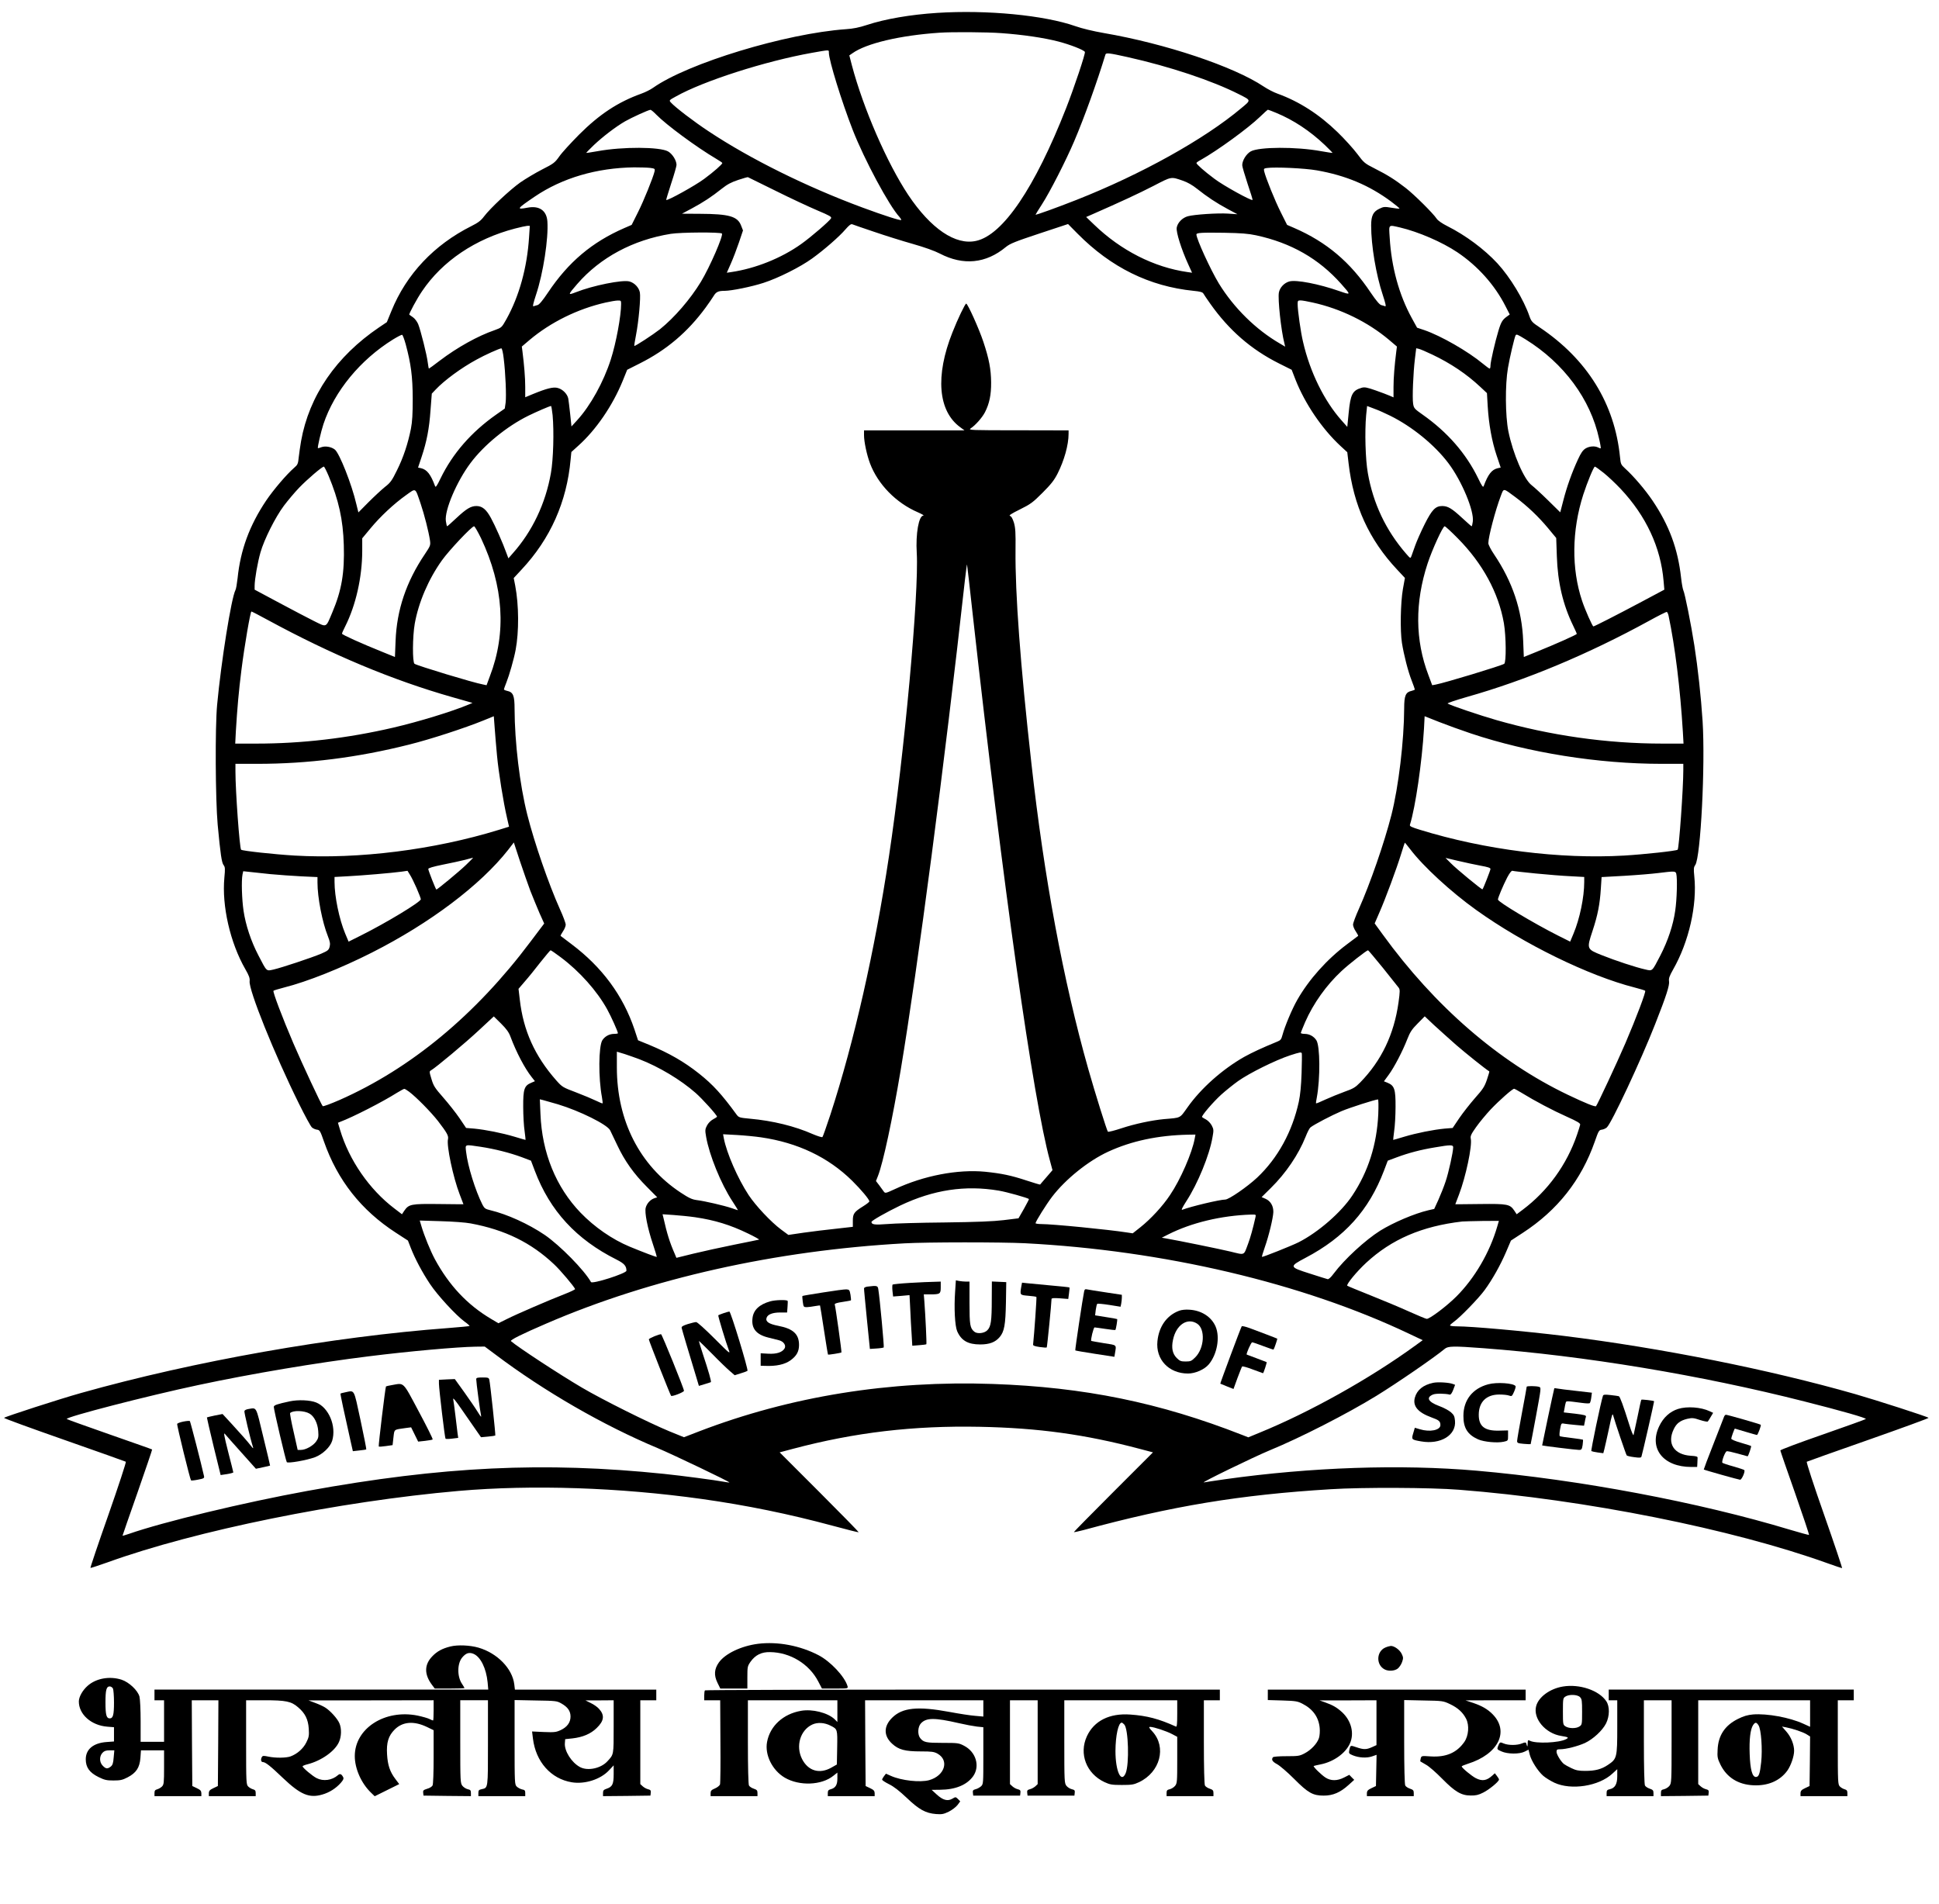 <?xml version="1.0" standalone="no"?>
<!DOCTYPE svg PUBLIC "-//W3C//DTD SVG 20010904//EN"
 "http://www.w3.org/TR/2001/REC-SVG-20010904/DTD/svg10.dtd">
<svg version="1.0" xmlns="http://www.w3.org/2000/svg"
 width="1820pt" height="1787pt" viewBox="0 0 1820 1787"
 preserveAspectRatio="xMidYMid meet">
<g transform="translate(0,1787) scale(0.1,-0.1)"
fill="#000000" stroke="none">
<path d="M8796 17749 c-249 -16 -489 -57 -661 -114 -70 -23 -129 -35 -195 -39
-564 -40 -1483 -319 -1810 -550 -25 -18 -74 -42 -110 -55 -220 -79 -394 -194
-585 -385 -77 -78 -161 -169 -185 -204 -42 -59 -53 -68 -162 -123 -64 -33
-156 -88 -205 -122 -97 -69 -282 -242 -340 -319 -29 -39 -56 -59 -118 -90
-351 -176 -611 -452 -751 -797 l-43 -105 -73 -49 c-403 -273 -656 -642 -732
-1067 -8 -47 -18 -115 -22 -152 -6 -62 -10 -71 -43 -99 -72 -63 -194 -206
-263 -308 -156 -233 -241 -463 -268 -729 -6 -51 -14 -101 -20 -111 -39 -74
-134 -670 -172 -1076 -20 -211 -16 -890 5 -1125 26 -279 38 -359 56 -381 14
-18 15 -33 7 -117 -25 -264 54 -611 197 -860 35 -61 43 -84 40 -112 -10 -81
232 -684 463 -1150 56 -113 110 -213 122 -223 11 -10 32 -19 47 -21 26 -3 31
-11 66 -112 127 -363 350 -645 674 -855 l114 -74 26 -67 c40 -103 109 -233
182 -342 70 -105 242 -292 325 -353 27 -19 47 -37 45 -40 -3 -2 -92 -11 -198
-19 -1089 -81 -2388 -311 -3449 -610 -197 -55 -709 -221 -722 -233 -4 -4 249
-96 563 -206 314 -110 575 -203 580 -206 5 -3 -69 -228 -164 -500 -96 -272
-171 -495 -168 -497 4 -1 77 23 162 53 824 298 2175 572 3294 670 692 60 1505
33 2285 -76 418 -59 815 -140 1230 -252 129 -35 237 -62 240 -60 2 2 -164 172
-369 377 l-373 373 124 33 c584 155 1131 219 1753 207 553 -11 989 -71 1506
-208 l121 -32 -371 -371 c-204 -204 -371 -374 -371 -377 0 -3 39 5 88 18 835
227 1471 332 2322 384 299 19 941 16 1205 -5 1183 -92 2564 -368 3459 -690 70
-25 132 -46 136 -46 4 0 -71 223 -167 497 -99 281 -170 499 -164 502 5 3 266
96 580 206 313 110 567 203 563 206 -12 12 -491 166 -689 223 -809 231 -1820
433 -2733 546 -379 46 -867 90 -1007 90 -35 0 -63 4 -63 9 0 4 17 20 38 35 55
38 231 219 287 296 73 100 148 234 200 355 l47 110 112 73 c325 212 548 494
675 856 35 101 40 109 66 112 15 2 36 11 47 21 44 39 321 631 453 968 105 266
137 366 131 404 -4 27 3 48 38 110 149 261 227 606 199 876 -7 69 -6 84 9 105
51 74 95 938 69 1350 -15 232 -44 496 -77 709 -31 200 -90 494 -104 520 -5 11
-15 63 -21 118 -30 271 -111 491 -268 724 -68 101 -178 230 -259 303 -37 34
-40 41 -46 104 -50 503 -308 920 -756 1220 -68 45 -77 55 -94 103 -54 157
-180 365 -300 496 -124 134 -299 264 -472 351 -48 24 -88 52 -99 69 -33 50
-208 224 -290 288 -102 79 -172 123 -293 184 -93 47 -100 53 -162 136 -36 48
-119 140 -185 204 -173 168 -360 288 -564 362 -35 12 -94 43 -130 67 -279 187
-919 402 -1501 502 -98 17 -206 43 -265 64 -293 103 -830 155 -1299 125z m602
-190 c198 -14 399 -43 537 -79 111 -29 236 -78 248 -97 8 -12 -102 -339 -176
-528 -294 -749 -593 -1190 -844 -1246 -194 -44 -426 114 -638 431 -199 300
-421 810 -529 1217 l-24 93 29 20 c130 93 447 168 819 193 114 8 445 6 578 -4z
m-1618 -183 c0 -72 120 -459 224 -726 110 -281 342 -713 439 -817 11 -13 18
-25 16 -28 -8 -7 -156 40 -364 117 -524 194 -1055 457 -1443 715 -137 90 -316
227 -355 271 -18 20 -18 21 48 57 258 145 838 331 1275 409 170 30 160 30 160
2z m2800 -41 c399 -89 798 -222 1050 -350 116 -59 115 -52 19 -132 -345 -290
-936 -619 -1544 -859 -185 -73 -385 -145 -385 -139 0 2 27 46 60 97 73 112
227 414 303 593 96 225 216 560 293 813 5 18 33 15 204 -23z m-4420 -541 c95
-97 377 -305 563 -415 31 -18 57 -36 57 -39 0 -12 -78 -81 -170 -149 -81 -61
-346 -208 -357 -198 -1 2 20 72 47 155 28 84 50 162 50 174 0 42 -39 104 -80
127 -78 43 -426 45 -660 2 -58 -10 -106 -18 -108 -16 -1 1 32 34 73 74 86 81
207 173 292 222 61 35 221 108 238 108 6 1 31 -20 55 -45z m5820 16 c160 -66
316 -169 455 -301 41 -40 74 -73 73 -74 -2 -2 -50 6 -108 16 -234 43 -582 41
-660 -2 -42 -24 -80 -85 -80 -130 0 -13 23 -91 50 -173 28 -82 49 -151 47
-153 -11 -10 -276 136 -357 198 -93 69 -170 137 -170 149 0 4 18 17 41 29 157
88 444 297 554 403 38 37 73 68 76 68 3 0 39 -13 79 -30z m-5877 -516 c44 -6
46 -8 41 -33 -15 -61 -101 -275 -156 -384 l-59 -118 -67 -29 c-306 -133 -527
-320 -719 -607 -50 -75 -82 -113 -98 -117 -13 -3 -29 -8 -37 -11 -10 -4 -3 28
23 107 68 202 118 530 107 689 -7 102 -75 150 -184 130 -111 -21 -106 -13 66
104 259 175 581 269 931 274 58 0 127 -2 152 -5z m6257 -23 c273 -48 493 -141
699 -294 44 -33 79 -62 77 -65 -3 -2 -36 1 -75 8 -66 11 -74 10 -115 -10 -57
-27 -76 -66 -76 -157 0 -188 46 -462 109 -651 26 -79 33 -111 23 -107 -8 3
-24 8 -37 11 -16 4 -48 42 -99 117 -191 286 -414 475 -718 607 l-67 29 -59
118 c-55 109 -141 322 -156 385 -5 24 -3 27 26 31 75 11 356 -2 468 -22z
m-5080 -192 c140 -70 317 -152 392 -184 118 -50 136 -60 128 -75 -14 -25 -186
-174 -279 -240 -186 -133 -431 -231 -658 -264 l-41 -6 38 86 c21 47 55 136 76
198 l38 113 -18 46 c-33 86 -112 109 -388 110 l-167 1 92 49 c108 58 187 110
281 185 53 42 89 61 155 83 47 16 88 27 91 26 3 -2 120 -59 260 -128z m3822
95 c44 -15 90 -41 135 -77 93 -74 180 -132 288 -190 l90 -48 -90 6 c-96 6
-313 -8 -376 -25 -51 -14 -96 -60 -104 -107 -7 -42 44 -204 109 -346 l35 -77
-42 6 c-316 45 -626 203 -877 445 l-75 72 55 24 c271 119 439 197 575 267 174
90 164 89 277 50z m-2897 -480 c105 -36 268 -87 364 -114 109 -31 204 -65 252
-90 221 -115 433 -94 620 61 39 32 86 51 315 127 l269 89 90 -91 c313 -316
673 -494 1088 -536 61 -6 84 -12 92 -25 5 -10 35 -53 65 -96 176 -249 383
-429 644 -560 l120 -60 36 -93 c89 -226 249 -461 421 -621 l65 -60 12 -102
c46 -398 192 -719 457 -1001 l72 -77 -19 -105 c-22 -127 -27 -388 -9 -505 18
-112 57 -267 92 -355 16 -41 29 -78 29 -82 0 -3 -13 -9 -30 -13 -56 -12 -70
-44 -70 -164 -1 -303 -53 -739 -120 -1002 -67 -262 -200 -645 -304 -878 -31
-69 -56 -136 -56 -150 0 -15 12 -44 26 -64 14 -21 24 -40 22 -42 -1 -1 -49
-37 -105 -79 -188 -141 -357 -330 -466 -521 -49 -85 -117 -248 -139 -329 -11
-42 -18 -51 -48 -63 -146 -60 -234 -101 -312 -144 -204 -116 -406 -295 -532
-474 -75 -105 -58 -96 -221 -110 -115 -11 -272 -44 -399 -86 -66 -22 -123 -36
-127 -32 -10 11 -120 363 -184 588 -235 830 -415 1799 -534 2870 -104 926
-153 1597 -149 2000 2 167 -1 210 -15 259 -13 40 -24 60 -37 63 -14 4 14 22
93 61 101 50 122 66 212 156 80 80 110 118 142 181 62 123 103 268 103 373 l0
32 -472 1 c-443 0 -471 1 -448 17 46 30 109 102 135 152 42 82 59 164 58 280
-1 123 -19 220 -73 382 -40 121 -147 358 -161 358 -10 0 -80 -145 -129 -270
-163 -409 -135 -740 74 -891 l39 -29 -471 0 -472 0 0 -45 c0 -62 26 -184 56
-264 74 -197 245 -372 450 -460 38 -17 61 -30 51 -31 -43 0 -73 -170 -62 -350
22 -377 -117 -1896 -261 -2849 -134 -890 -326 -1736 -549 -2422 -37 -112 -71
-208 -75 -212 -4 -5 -45 8 -90 27 -169 75 -378 126 -590 145 -98 9 -106 12
-125 37 -139 191 -223 283 -354 387 -140 111 -281 192 -469 270 l-103 42 -34
103 c-107 317 -303 583 -590 799 -55 42 -102 77 -103 78 -2 2 8 21 22 42 14
20 26 49 26 63 0 14 -24 80 -54 145 -106 236 -240 624 -306 885 -72 285 -119
683 -120 996 0 125 -13 157 -70 169 -17 4 -30 10 -30 14 0 4 11 34 24 67 26
65 70 218 86 304 32 170 31 419 -4 603 l-14 71 75 81 c269 288 423 633 459
1031 l7 71 64 58 c167 149 323 377 418 610 l42 104 119 60 c251 126 449 294
619 526 28 39 61 86 73 106 23 39 44 49 103 49 65 0 256 39 366 75 139 45 344
148 455 228 114 82 256 206 314 274 33 38 51 52 63 48 9 -4 102 -36 206 -71z
m-3239 -50 c-18 -286 -93 -555 -212 -769 -45 -80 -45 -80 -111 -104 -159 -55
-350 -161 -516 -287 -53 -41 -99 -74 -101 -74 -2 0 -7 26 -11 58 -8 69 -66
300 -90 360 -10 23 -31 52 -49 64 -17 12 -32 23 -34 24 -7 4 73 153 120 221
190 282 500 491 873 588 50 13 101 24 114 25 l24 0 -7 -106z m8174 91 c174
-41 396 -137 539 -233 192 -129 351 -307 452 -506 l40 -78 -22 -16 c-46 -32
-59 -53 -84 -136 -32 -106 -75 -292 -75 -328 0 -16 -3 -28 -8 -28 -4 0 -32 20
-62 45 -142 118 -396 263 -550 316 l-69 23 -50 91 c-119 217 -191 479 -207
756 -8 126 -15 119 96 94z m-6364 -57 c16 -17 -113 -314 -197 -453 -99 -163
-249 -337 -385 -446 -64 -50 -235 -162 -240 -156 -2 2 5 48 16 103 25 129 45
351 36 399 -9 46 -50 90 -98 103 -65 18 -344 -38 -505 -102 -75 -29 -74 -25
15 78 216 249 524 414 878 471 93 15 465 17 480 3z m5015 -17 c328 -71 587
-219 797 -455 95 -107 95 -107 -15 -69 -194 68 -407 109 -471 91 -48 -13 -89
-57 -98 -104 -11 -61 20 -354 52 -478 l7 -30 -49 29 c-225 130 -433 335 -574
565 -77 127 -210 417 -210 459 0 16 47 19 260 16 161 -3 226 -8 301 -24z
m-5961 -644 c0 -112 -47 -367 -97 -522 -68 -211 -190 -432 -315 -569 l-54 -59
-12 115 c-7 64 -15 130 -18 147 -9 43 -52 87 -98 99 -42 12 -102 -3 -234 -57
l-72 -30 0 97 c0 88 -10 206 -26 333 l-6 46 73 62 c197 166 452 292 713 351
45 10 96 19 114 19 30 1 32 -1 32 -32z m6492 13 c263 -58 518 -183 717 -351
l73 -62 -6 -46 c-16 -127 -26 -246 -26 -334 l0 -97 -37 16 c-21 9 -81 32 -133
50 -80 28 -102 32 -129 24 -86 -25 -105 -60 -122 -236 l-13 -131 -54 61 c-162
182 -296 453 -361 736 -22 90 -51 298 -51 356 0 31 3 34 28 34 15 0 66 -9 114
-20z m-8514 -391 c50 -186 65 -303 66 -509 0 -147 -4 -217 -17 -285 -28 -140
-71 -270 -131 -390 -47 -96 -61 -116 -113 -156 -32 -26 -101 -90 -154 -143
l-95 -96 -19 77 c-43 187 -159 479 -202 513 -33 26 -90 36 -127 22 -16 -7 -31
-10 -32 -9 -6 6 29 156 52 226 103 309 346 604 654 795 41 25 79 45 85 43 5
-2 20 -41 33 -88z m10512 45 c359 -223 609 -561 690 -934 11 -46 17 -86 15
-88 -2 -2 -12 1 -23 7 -32 17 -84 13 -120 -9 -25 -16 -43 -42 -71 -103 -57
-123 -105 -259 -137 -384 l-29 -112 -115 113 c-63 62 -132 125 -153 141 -72
54 -176 295 -219 507 -29 146 -31 436 -4 593 16 96 62 291 72 307 8 13 16 10
94 -38z m-9592 -179 c17 -136 26 -351 18 -415 l-8 -55 -81 -57 c-232 -163
-408 -364 -522 -599 -34 -71 -46 -87 -51 -73 -41 111 -76 156 -132 169 l-28 6
33 99 c48 144 72 265 84 440 l12 155 36 38 c81 86 239 203 385 282 75 42 215
105 232 105 6 0 16 -40 22 -95z m8717 36 c172 -82 321 -182 450 -303 l62 -58
7 -122 c10 -169 39 -330 84 -464 l38 -113 -28 -6 c-56 -13 -91 -58 -132 -169
-5 -14 -17 2 -51 73 -114 235 -290 436 -522 599 -77 54 -82 60 -89 102 -9 55
1 292 17 423 l12 98 26 -6 c14 -3 71 -28 126 -54z m-8258 -568 c14 -154 7
-415 -16 -544 -50 -285 -175 -548 -358 -753 l-41 -47 -18 48 c-34 96 -107 260
-146 331 -44 81 -82 112 -136 112 -52 0 -94 -25 -186 -111 -46 -43 -86 -79
-89 -79 -3 0 -8 22 -12 49 -14 100 102 372 231 544 127 170 341 345 544 445
78 38 195 89 212 91 3 1 10 -38 15 -86z m7861 -5 c205 -101 418 -274 548 -447
125 -166 243 -449 228 -548 -3 -24 -8 -43 -11 -43 -3 0 -43 36 -91 80 -94 87
-132 110 -185 110 -63 0 -96 -34 -164 -169 -34 -68 -74 -158 -89 -200 -15 -42
-31 -87 -36 -101 -9 -24 -9 -24 -51 24 -189 218 -308 470 -358 755 -23 128
-30 389 -16 543 l9 87 66 -25 c37 -13 104 -43 150 -66z m-9964 -564 c95 -228
136 -411 143 -650 8 -260 -20 -425 -108 -633 -62 -147 -49 -141 -171 -81 -56
28 -205 106 -330 173 l-228 122 0 35 c0 61 28 221 55 315 34 120 139 330 220
438 36 48 100 124 142 168 76 79 216 199 233 199 4 0 24 -39 44 -86z m11970
26 c41 -33 112 -100 158 -149 239 -254 377 -551 403 -866 l7 -80 -229 -122
c-218 -116 -428 -223 -437 -223 -9 0 -79 158 -106 240 -101 302 -97 660 11
997 38 117 98 263 109 263 5 0 43 -27 84 -60z m-11107 -284 c36 -106 77 -268
89 -349 6 -45 4 -51 -49 -130 -174 -258 -263 -523 -274 -813 l-6 -151 -116 47
c-201 81 -381 162 -381 172 0 5 13 35 30 68 100 199 159 460 160 706 l0 121
78 94 c92 111 218 229 333 311 96 68 84 75 136 -76z m10279 56 c111 -83 215
-182 304 -289 l77 -93 6 -172 c8 -246 58 -456 153 -651 19 -39 34 -73 34 -77
0 -8 -196 -95 -381 -170 l-116 -47 -6 151 c-11 290 -100 555 -273 812 -30 44
-54 91 -54 105 0 60 66 309 116 441 30 79 20 79 140 -10z m-9711 -384 c212
-450 241 -885 83 -1296 l-31 -84 -33 7 c-90 16 -613 175 -643 194 -21 13 -19
257 2 377 36 200 128 416 255 594 67 94 280 320 302 320 6 0 35 -51 65 -112z
m9168 -1 c233 -235 383 -511 433 -797 21 -123 23 -368 3 -381 -30 -19 -554
-178 -643 -195 l-33 -6 -35 94 c-126 330 -128 683 -8 1049 44 133 143 349 160
349 7 0 62 -51 123 -113z m-4553 -712 c287 -2575 568 -4559 725 -5130 l24 -89
-56 -65 c-32 -36 -58 -68 -60 -70 -1 -2 -58 15 -125 37 -148 49 -236 67 -390
83 -258 25 -577 -36 -849 -163 -87 -40 -90 -41 -104 -22 -7 10 -27 37 -43 59
l-30 39 19 48 c48 122 136 532 213 993 160 957 412 2873 603 4600 10 87 19
153 20 145 2 -8 26 -217 53 -465z m-6614 -56 c601 -326 1165 -562 1729 -723
l190 -54 -35 -15 c-157 -66 -468 -161 -708 -217 -431 -100 -857 -150 -1286
-150 l-198 0 6 118 c13 214 27 375 52 572 28 224 84 550 94 550 4 0 74 -36
156 -81z m13146 40 c60 -285 109 -678 134 -1091 l6 -108 -198 0 c-522 0 -1054
76 -1559 221 -151 43 -428 137 -457 155 -6 4 74 31 178 61 556 157 1141 402
1714 716 85 47 159 84 165 83 5 -1 13 -18 17 -37z m-10997 -1310 c15 -161 60
-440 94 -586 l19 -83 -97 -30 c-608 -187 -1314 -276 -1916 -241 -187 11 -491
44 -502 55 -14 14 -53 551 -53 734 l0 72 204 0 c474 0 943 59 1423 180 202 50
526 156 703 228 l95 39 8 -106 c4 -58 14 -176 22 -262z m9142 206 c542 -181
1195 -285 1789 -285 l204 0 0 -59 c0 -174 -40 -734 -53 -747 -11 -11 -315 -44
-502 -55 -603 -35 -1308 54 -1917 242 -81 25 -98 33 -94 47 52 165 113 588
132 903 l6 116 136 -54 c74 -29 209 -78 299 -108z m-8829 -1477 c23 -58 61
-151 85 -207 l45 -100 -129 -171 c-514 -686 -1123 -1190 -1791 -1485 -83 -36
-154 -63 -159 -58 -13 13 -190 391 -275 589 -103 240 -196 486 -187 494 4 4
49 17 98 30 219 55 537 182 827 329 545 276 1018 633 1278 964 l53 69 57 -174
c32 -95 76 -221 98 -280z m8259 390 c123 -162 382 -400 618 -569 446 -320
1057 -619 1490 -729 50 -13 93 -26 97 -30 10 -7 -84 -255 -185 -491 -76 -177
-263 -578 -276 -592 -9 -9 -96 26 -266 107 -646 309 -1247 829 -1737 1505
l-75 103 42 97 c57 128 165 420 206 554 18 59 34 107 35 107 2 0 24 -28 51
-62z m-8864 -148 c-61 -59 -268 -230 -277 -230 -6 0 -76 179 -76 193 0 9 45
22 138 41 75 15 169 35 207 45 39 11 72 19 75 20 3 0 -27 -31 -67 -69z m9524
-6 c67 -12 93 -20 93 -31 0 -12 -67 -183 -75 -191 -5 -6 -249 195 -298 246
l-49 49 119 -28 c65 -15 159 -36 210 -45z m-9987 -210 c22 -50 40 -98 40 -105
0 -25 -322 -220 -560 -339 l-118 -59 -32 76 c-56 134 -100 348 -100 484 l0 47
128 7 c132 7 407 30 502 43 l55 8 22 -36 c13 -19 41 -76 63 -126z m10502 137
c112 -11 260 -23 331 -26 l127 -7 0 -47 c0 -143 -42 -346 -101 -486 l-31 -74
-116 58 c-222 112 -562 315 -562 337 0 17 49 133 87 207 23 43 41 66 49 63 7
-3 104 -14 216 -25z m-11877 -6 c77 -7 209 -17 293 -21 l152 -7 0 -51 c0 -141
45 -373 98 -505 20 -51 23 -70 16 -98 -8 -31 -17 -38 -79 -65 -90 -38 -373
-132 -448 -149 -69 -15 -61 -22 -141 132 -70 134 -120 285 -140 420 -16 109
-21 281 -10 339 l7 32 56 -6 c31 -4 119 -13 196 -21z m13199 3 c11 -43 6 -241
-10 -347 -19 -135 -69 -283 -139 -419 -80 -154 -73 -148 -142 -132 -87 19
-284 84 -408 134 -143 57 -143 58 -87 228 49 148 69 252 78 397 l7 108 216 12
c119 7 261 19 316 26 154 19 162 19 169 -7z m-10469 -785 c176 -132 339 -315
434 -487 37 -67 101 -209 101 -225 0 -3 -17 -6 -39 -6 -43 -1 -83 -23 -107
-59 -36 -56 -38 -356 -4 -535 5 -30 8 -56 6 -58 -2 -2 -30 9 -62 25 -33 16
-116 51 -187 78 -124 47 -129 49 -186 113 -201 228 -309 467 -342 757 l-12
102 59 69 c33 37 99 119 147 181 49 61 91 112 95 112 4 0 48 -30 97 -67z
m7716 -99 c74 -92 140 -175 148 -186 12 -17 12 -35 -2 -137 -42 -301 -161
-548 -359 -751 -47 -48 -66 -59 -148 -88 -52 -19 -133 -52 -179 -73 -46 -22
-86 -38 -88 -36 -2 2 1 27 7 55 33 178 31 483 -4 537 -24 37 -64 59 -107 60
-22 0 -39 4 -39 9 0 5 19 51 41 103 77 175 199 346 341 478 68 64 236 195 249
195 3 0 66 -75 140 -166z m-8190 -644 c55 -147 134 -298 200 -381 l30 -38 -35
-15 c-65 -27 -76 -60 -75 -226 0 -80 6 -182 13 -227 6 -46 10 -83 9 -83 -2 0
-49 13 -104 30 -117 35 -274 66 -379 76 l-75 6 -62 92 c-34 50 -103 137 -152
193 -80 91 -92 110 -111 174 -21 68 -21 73 -4 82 44 25 323 258 449 376 l140
130 68 -67 c49 -49 73 -81 88 -122z m8876 -78 c90 -78 272 -224 312 -249 2 -1
-8 -36 -22 -77 -22 -65 -37 -89 -112 -173 -47 -54 -114 -139 -148 -189 l-62
-92 -75 -6 c-105 -10 -262 -41 -379 -76 -55 -17 -102 -30 -104 -30 -1 0 3 37
9 83 7 45 13 147 13 227 1 165 -10 199 -74 226 l-35 14 44 60 c52 70 132 224
175 335 26 66 42 92 97 147 l67 68 88 -83 c49 -45 142 -128 206 -185z m-7665
-135 c182 -70 386 -192 527 -316 61 -53 201 -208 201 -223 0 -3 -17 -15 -37
-25 -22 -12 -45 -35 -57 -58 -18 -35 -19 -44 -8 -107 30 -171 138 -438 246
-603 31 -47 54 -85 52 -85 -1 0 -27 8 -57 19 -70 24 -259 68 -329 76 -45 6
-73 19 -152 71 -384 254 -598 675 -598 1174 l0 148 73 -22 c39 -13 102 -35
139 -49z m6215 -132 c-4 -116 -12 -201 -26 -267 -61 -280 -197 -529 -391 -712
-93 -87 -266 -206 -299 -206 -51 0 -324 -65 -404 -96 -12 -4 1 22 38 80 107
164 218 434 246 602 12 65 11 74 -7 109 -11 21 -35 46 -53 56 -18 9 -35 20
-38 23 -10 9 103 141 180 211 41 37 112 94 158 127 104 74 349 196 489 242 93
30 105 32 109 18 2 -9 1 -93 -2 -187z m-8378 -172 c69 -52 204 -189 273 -277
83 -108 100 -138 93 -169 -15 -60 48 -359 110 -519 19 -49 35 -91 35 -92 0 0
-105 0 -232 2 -260 3 -281 -1 -324 -64 l-21 -32 -72 55 c-233 177 -424 452
-509 737 l-20 67 22 9 c118 44 399 188 530 271 34 20 65 38 70 38 5 1 25 -11
45 -26z m10443 -11 c125 -77 294 -166 422 -223 103 -46 130 -63 128 -76 -2
-10 -15 -52 -29 -93 -96 -282 -275 -529 -511 -706 l-56 -42 -21 32 c-42 63
-63 67 -323 64 -127 -2 -232 -2 -232 -2 0 1 16 43 35 92 63 165 125 456 110
524 -5 23 3 42 50 108 31 44 93 119 138 167 80 84 203 193 219 193 4 0 36 -17
70 -38z m-9045 -108 c205 -62 463 -190 490 -244 7 -14 37 -77 67 -140 69 -147
156 -269 278 -391 l97 -98 -28 -9 c-37 -13 -69 -48 -80 -88 -12 -44 16 -189
67 -341 22 -65 38 -120 37 -121 -3 -4 -124 42 -255 96 -163 68 -330 183 -461
319 -230 239 -362 562 -376 926 l-6 138 29 -7 c16 -4 79 -22 141 -40z m7700
-91 c-13 -285 -94 -540 -243 -764 -105 -159 -320 -346 -505 -440 -66 -33 -339
-142 -344 -137 -2 2 10 42 26 88 39 110 79 277 81 333 1 57 -26 103 -73 124
l-37 16 87 86 c141 139 259 313 326 481 16 41 36 80 45 87 35 28 202 115 292
153 81 34 313 108 342 110 5 0 6 -58 3 -137z m-5793 -219 c343 -50 629 -186
854 -407 85 -84 162 -176 162 -194 0 -6 -26 -26 -58 -46 -85 -53 -97 -69 -97
-136 l0 -57 -159 -18 c-88 -9 -224 -26 -303 -37 l-143 -21 -69 51 c-94 70
-237 222 -304 323 -102 155 -206 393 -233 533 l-7 38 129 -7 c71 -4 174 -14
228 -22z m4070 -11 c-24 -134 -134 -387 -232 -531 -68 -103 -181 -225 -278
-302 l-72 -57 -53 8 c-172 27 -698 79 -805 79 -29 0 -54 4 -54 8 0 16 101 177
155 248 127 166 340 337 526 423 219 101 467 154 752 160 l68 1 -7 -37z
m-6701 -78 c131 -20 273 -56 384 -97 l87 -33 36 -95 c142 -376 390 -645 768
-834 71 -36 92 -59 92 -104 0 -25 -321 -128 -333 -106 -63 112 -290 343 -434
442 -152 103 -352 194 -511 232 -46 11 -55 17 -73 51 -67 132 -139 364 -154
497 -8 73 -18 70 138 47z m9127 -4 c0 -44 -43 -239 -71 -321 -16 -49 -47 -126
-68 -173 l-39 -85 -53 -12 c-133 -31 -331 -116 -454 -192 -141 -89 -336 -269
-435 -401 -28 -38 -49 -57 -59 -54 -9 2 -85 26 -169 53 -192 61 -193 65 -38
147 367 193 595 447 736 817 l36 95 86 32 c107 40 223 71 358 93 145 25 170
25 170 1z m-4266 -407 c73 -12 272 -68 284 -79 2 -2 -20 -43 -47 -92 l-51 -89
-138 -17 c-100 -12 -251 -18 -557 -22 -231 -2 -474 -9 -539 -15 -116 -9 -146
-5 -146 20 0 12 141 92 270 154 311 148 610 193 924 140z m-2849 -250 c184
-27 330 -72 495 -152 63 -30 110 -57 105 -58 -6 -2 -111 -23 -235 -48 -124
-25 -296 -63 -383 -84 l-158 -39 -15 36 c-49 112 -73 190 -108 345 l-7 28 103
-7 c57 -4 148 -13 203 -21z m5259 -1 c-24 -107 -47 -189 -69 -248 -43 -114
-26 -107 -167 -73 -105 25 -477 101 -603 123 l-40 7 59 30 c219 111 500 178
779 187 47 1 47 1 41 -26z m-7366 -57 c322 -60 567 -180 783 -384 58 -54 188
-208 197 -232 2 -4 -43 -26 -100 -48 -144 -56 -448 -187 -541 -234 l-79 -39
-69 41 c-223 132 -394 315 -527 560 -43 80 -100 221 -126 309 l-16 54 198 -6
c109 -3 234 -12 280 -21z m9636 -28 c-71 -245 -212 -486 -384 -658 -90 -90
-249 -210 -278 -210 -8 0 -84 32 -169 70 -86 39 -249 107 -362 152 -113 45
-210 85 -215 89 -12 11 89 134 178 216 238 220 522 343 901 387 17 1 101 4
187 5 l157 1 -15 -52z m-4434 -158 c1301 -67 2603 -373 3605 -849 l129 -61
-70 -51 c-426 -310 -992 -626 -1463 -818 l-104 -43 -56 22 c-778 305 -1484
449 -2342 479 -968 34 -1899 -116 -2757 -445 l-142 -55 -138 56 c-193 80 -627
296 -822 411 -206 121 -597 377 -664 435 -11 10 104 67 334 166 982 424 2149
685 3360 752 214 12 905 12 1130 1z m-4972 -1043 c460 -347 1015 -667 1527
-881 140 -59 678 -316 672 -322 -1 -1 -25 2 -52 7 -80 15 -397 57 -562 74
-1123 116 -2081 71 -3348 -160 -592 -108 -1351 -290 -1677 -404 -32 -11 -58
-18 -58 -17 0 2 63 185 141 406 77 221 139 403 137 404 -1 2 -181 65 -398 141
-217 76 -399 141 -403 145 -19 17 763 219 1235 319 496 106 1109 209 1603 270
376 47 823 87 998 90 l87 1 98 -73z m9272 58 c947 -71 2042 -252 3020 -501
340 -86 583 -155 573 -164 -4 -4 -187 -70 -405 -146 -219 -76 -398 -143 -397
-149 0 -5 62 -185 138 -400 75 -214 134 -391 131 -393 -4 -1 -83 20 -176 48
-860 260 -1982 471 -2944 555 -715 62 -1554 33 -2360 -80 -96 -14 -186 -27
-200 -30 -38 -7 468 239 620 302 283 116 727 343 1000 511 192 118 544 360
640 440 31 27 81 28 360 7z"/>
<path d="M8965 5745 c-11 -153 -2 -321 19 -370 38 -88 101 -125 216 -125 88 0
142 21 183 69 44 52 55 116 59 326 l3 190 -67 3 -68 3 -1 -168 c0 -205 -8
-256 -42 -290 -28 -29 -95 -36 -122 -13 -40 33 -45 63 -45 270 l0 200 -34 0
c-18 0 -47 3 -64 6 l-30 6 -7 -107z"/>
<path d="M8545 5828 c-88 -5 -163 -13 -167 -16 -3 -4 -4 -31 -1 -60 l6 -52 77
6 77 7 7 -134 c3 -74 9 -181 13 -238 l6 -103 64 5 c35 2 66 7 68 9 4 4 -8 261
-19 406 l-5 62 57 0 c96 0 102 4 102 66 l0 54 -62 -2 c-35 0 -135 -5 -223 -10z"/>
<path d="M9586 5793 c-13 -80 -14 -79 65 -86 39 -3 74 -8 77 -11 4 -4 -20
-342 -31 -446 -2 -11 14 -17 61 -24 34 -5 65 -7 67 -4 4 4 45 418 45 455 0 8
23 10 79 6 l78 -6 7 53 c4 29 6 54 4 55 -2 2 -82 11 -178 19 -96 9 -196 18
-221 21 l-46 5 -7 -37z"/>
<path d="M8143 5793 c-18 -2 -33 -10 -33 -16 -1 -7 12 -137 27 -291 l28 -278
62 4 c34 2 65 7 68 10 5 5 -37 463 -51 546 -5 34 -12 36 -101 25z"/>
<path d="M7725 5738 c-104 -16 -191 -31 -193 -33 -2 -2 -1 -27 3 -54 7 -49 8
-51 38 -51 18 1 52 5 77 10 25 4 46 7 47 6 1 -1 18 -104 37 -230 19 -125 36
-229 38 -231 4 -4 121 15 126 20 4 4 -55 426 -63 451 -2 8 24 16 73 23 42 6
77 13 79 15 2 2 0 25 -4 52 -8 45 -11 49 -38 51 -17 1 -115 -12 -220 -29z"/>
<path d="M10176 5748 c-12 -54 -87 -551 -83 -554 2 -2 85 -17 185 -32 l182
-28 5 30 c14 87 23 78 -104 98 -63 10 -116 20 -118 21 -8 8 21 127 31 127 6 0
52 -7 101 -14 50 -8 92 -12 94 -10 6 5 21 97 17 102 -3 2 -50 11 -106 19
l-101 16 6 51 c4 28 10 54 14 57 3 4 54 -1 113 -10 l106 -17 6 29 c3 16 6 42
6 56 l0 27 -152 23 c-84 13 -163 25 -175 28 -17 4 -23 0 -27 -19z"/>
<path d="M7231 5655 c-104 -29 -160 -82 -168 -160 -11 -95 35 -152 147 -180
36 -9 82 -21 103 -26 43 -11 68 -49 51 -77 -22 -36 -75 -53 -151 -49 l-73 4 0
-59 0 -58 38 -1 c108 -5 188 13 242 52 57 41 80 83 80 144 0 102 -55 153 -196
180 -87 17 -120 39 -109 74 10 33 56 51 129 51 l64 0 4 53 c2 28 3 54 1 56 -9
12 -115 9 -162 -4z"/>
<path d="M11067 5566 c-115 -43 -189 -147 -203 -285 -18 -172 107 -304 287
-304 69 0 154 38 195 86 78 93 107 254 64 355 -39 91 -132 151 -244 158 -37 3
-76 -1 -99 -10z m170 -121 c78 -51 68 -230 -18 -316 -35 -35 -44 -39 -90 -39
-44 0 -55 4 -84 33 -40 40 -51 94 -35 170 29 141 135 212 227 152z"/>
<path d="M6790 5543 c-25 -9 -46 -17 -48 -19 -5 -3 74 -262 97 -322 18 -46 14
-43 -134 105 -89 89 -160 153 -171 153 -11 0 -46 -9 -79 -19 -44 -14 -59 -23
-57 -35 3 -16 71 -245 133 -448 l29 -97 53 16 c28 8 55 17 59 19 7 4 -19 96
-78 274 -19 58 -34 108 -34 112 0 3 55 -50 123 -119 67 -69 143 -142 168 -163
l45 -39 57 18 c31 9 59 20 63 23 10 10 -157 558 -170 557 -6 0 -31 -8 -56 -16z"/>
<path d="M11655 5420 c-10 -16 -203 -535 -201 -538 2 -1 30 -13 63 -26 l61
-24 37 102 c21 55 40 105 44 109 4 4 49 -8 100 -28 51 -19 94 -35 96 -35 5 0
38 101 34 104 -2 1 -44 17 -94 36 -49 18 -91 34 -93 35 -7 6 41 115 51 115 7
0 54 -16 106 -36 51 -19 94 -34 95 -32 8 11 37 100 35 102 -2 2 -47 19 -99 39
-52 19 -125 47 -162 61 -39 14 -70 21 -73 16z"/>
<path d="M6143 5327 c-29 -12 -53 -25 -53 -29 0 -12 201 -522 209 -530 9 -10
121 34 121 47 0 21 -206 529 -215 531 -6 1 -34 -8 -62 -19z"/>
<path d="M4470 4923 c0 -28 37 -305 45 -338 5 -23 -2 -15 -30 30 -20 33 -77
116 -126 185 l-90 125 -74 -3 -75 -4 0 -36 c1 -54 55 -511 62 -517 3 -3 31 -3
62 1 l57 7 -6 41 c-3 23 -12 97 -20 166 -8 69 -18 139 -21 155 -4 21 21 -10
83 -100 49 -71 109 -158 134 -193 l44 -63 65 6 c35 3 66 8 69 10 4 5 -47 484
-56 523 -5 20 -11 22 -64 22 -50 0 -59 -3 -59 -17z"/>
<path d="M3681 4869 c-30 -5 -56 -11 -58 -13 -6 -6 -73 -560 -68 -564 3 -3 33
-1 67 4 l63 9 8 72 c10 80 -1 72 119 89 l47 6 33 -67 33 -67 65 7 c36 4 68 10
71 13 4 4 -55 122 -130 262 -153 287 -135 269 -250 249z"/>
<path d="M3237 4800 c-20 -4 -39 -9 -41 -11 -3 -4 36 -186 95 -448 l21 -93 62
7 c33 3 62 8 64 10 2 2 -22 125 -54 274 -66 304 -52 280 -147 261z"/>
<path d="M2720 4716 c-117 -25 -150 -36 -150 -52 0 -28 113 -509 122 -519 12
-13 188 18 263 46 73 27 145 96 163 155 41 138 -32 311 -150 359 -57 23 -168
28 -248 11z m185 -115 c44 -25 77 -91 82 -164 4 -53 2 -67 -19 -97 -27 -40
-98 -80 -143 -80 l-31 0 -38 170 c-22 94 -36 173 -33 176 27 27 133 24 182 -5z"/>
<path d="M2327 4643 c-16 -3 -30 -10 -33 -18 -4 -11 56 -262 81 -340 5 -14 -1
-11 -17 10 -35 45 -93 111 -185 211 l-84 91 -72 -14 c-40 -9 -73 -16 -75 -18
-1 -1 27 -123 63 -272 l66 -269 60 9 c32 5 59 13 59 16 0 3 -22 91 -49 195
-38 151 -44 184 -29 165 11 -13 80 -92 155 -175 l135 -151 66 14 c36 7 66 15
67 16 1 1 -28 122 -64 270 -72 298 -58 273 -144 260z"/>
<path d="M1721 4526 c-30 -6 -56 -16 -58 -22 -4 -12 121 -521 130 -530 3 -3
32 0 66 7 54 10 60 14 56 33 -27 122 -128 512 -133 517 -4 3 -31 1 -61 -5z"/>
<path d="M13453 4890 c-95 -20 -153 -67 -173 -140 -21 -79 29 -138 154 -184
73 -26 86 -37 86 -73 0 -48 -98 -68 -193 -39 l-47 14 -15 -51 c-18 -60 -17
-61 74 -77 183 -32 331 58 318 194 -4 42 -10 55 -40 81 -19 16 -69 43 -111 58
-101 38 -123 79 -55 107 26 11 114 10 157 -1 8 -3 21 15 32 44 l18 48 -21 8
c-37 14 -140 20 -184 11z"/>
<path d="M13969 4876 c-147 -39 -233 -148 -233 -296 -1 -113 39 -177 138 -221
55 -24 179 -36 241 -22 40 9 40 9 40 57 l0 49 -82 -2 c-137 -4 -193 40 -193
148 0 121 71 191 193 191 36 0 77 -4 92 -10 25 -9 27 -7 46 35 11 25 18 49 14
54 -17 28 -177 39 -256 17z"/>
<path d="M14330 4853 c0 -5 -20 -116 -45 -248 -25 -132 -45 -250 -45 -261 0
-19 7 -22 62 -27 35 -3 64 -4 65 -3 1 1 24 121 51 267 48 262 49 264 28 271
-30 9 -116 9 -116 1z"/>
<path d="M14589 4838 c-8 -28 -115 -534 -114 -536 3 -3 316 -42 346 -42 24 0
27 5 34 46 3 25 5 48 3 50 -3 2 -50 9 -106 16 -56 6 -106 14 -111 17 -5 4 -4
30 2 64 11 58 11 59 41 53 17 -3 65 -8 107 -12 l77 -7 7 34 c3 19 8 41 11 50
4 13 -13 18 -102 29 l-106 12 7 37 c3 20 8 44 11 53 5 19 2 19 154 -1 36 -5
68 -6 72 -2 4 4 11 27 14 52 l6 46 -148 17 c-82 9 -161 19 -176 22 -16 3 -28
4 -29 2z"/>
<path d="M15046 4769 c-20 -59 -115 -514 -109 -520 5 -3 31 -9 60 -13 l52 -7
10 38 c5 21 25 107 43 192 29 139 34 151 41 120 15 -56 119 -363 126 -371 4
-4 35 -12 70 -16 50 -7 64 -6 68 5 7 17 121 517 119 520 -5 6 -117 19 -120 14
-3 -4 -19 -76 -36 -161 -18 -85 -35 -162 -37 -170 -3 -8 -20 32 -38 90 -59
188 -89 269 -100 274 -6 2 -41 7 -78 11 -52 6 -68 4 -71 -6z"/>
<path d="M15752 4645 c-77 -24 -139 -80 -178 -162 -100 -209 37 -383 301 -383
l55 0 2 35 c1 19 2 42 2 51 1 12 -13 16 -63 19 -158 10 -226 115 -161 249 26
56 62 82 128 98 45 10 59 9 118 -11 37 -12 70 -18 74 -14 4 4 17 24 28 44 l22
37 -32 15 c-83 39 -212 48 -296 22z"/>
<path d="M16183 4573 c-3 -10 -49 -125 -100 -257 -52 -131 -92 -239 -91 -240
9 -6 329 -96 341 -96 16 0 51 80 39 91 -4 4 -50 19 -102 34 -52 14 -98 30
-103 34 -10 10 24 102 40 108 7 3 52 -7 102 -21 49 -14 92 -26 94 -26 7 0 38
92 33 97 -2 2 -44 15 -95 30 -56 16 -91 31 -91 39 0 12 30 94 34 94 0 0 46
-14 101 -30 55 -16 103 -30 106 -30 8 0 42 90 36 96 -5 6 -312 94 -327 94 -6
0 -13 -8 -17 -17z"/>
<path d="M7115 2440 c-157 -20 -309 -92 -368 -176 -43 -61 -47 -119 -13 -189
l27 -55 127 0 127 0 0 104 c0 100 1 106 30 148 45 63 103 92 183 90 189 -2
367 -111 452 -275 l35 -67 123 0 c123 0 123 0 117 23 -27 90 -159 231 -272
290 -173 90 -382 130 -568 107z"/>
<path d="M4228 2415 c-77 -19 -126 -46 -170 -92 -77 -79 -77 -171 -2 -270 l25
-33 140 0 c76 0 139 2 139 5 0 2 -11 20 -24 40 -46 68 -45 190 2 246 35 42 65
52 106 35 67 -28 120 -136 133 -268 l6 -68 -1567 0 -1566 0 0 -50 0 -50 45 0
45 0 0 -195 0 -195 -110 0 -110 0 0 193 c0 107 -5 210 -11 232 -16 58 -98 135
-168 158 -112 36 -239 13 -318 -57 -48 -42 -82 -103 -83 -146 -1 -122 116
-226 267 -238 l63 -5 0 -67 0 -67 -69 -5 c-125 -9 -196 -68 -196 -162 0 -76
35 -125 120 -167 57 -28 77 -32 140 -32 63 0 84 4 132 29 81 42 114 91 121
183 l5 71 108 0 109 0 0 -160 c0 -146 -2 -162 -20 -180 -11 -11 -31 -22 -45
-26 -19 -5 -25 -13 -25 -35 l0 -29 220 0 220 0 0 28 c-1 22 -9 31 -43 47 l-42
20 -3 403 -2 402 125 0 125 0 -2 -402 -3 -403 -42 -20 c-34 -16 -42 -25 -43
-47 l0 -28 220 0 220 0 0 29 c0 22 -6 30 -25 35 -14 4 -34 15 -45 26 -19 19
-20 35 -20 415 l0 395 173 0 c200 0 251 -10 315 -66 66 -56 94 -113 100 -200
4 -65 2 -80 -23 -130 -29 -58 -84 -107 -148 -131 -41 -15 -142 -16 -208 -2
-42 9 -53 9 -60 -2 -14 -22 -10 -49 7 -49 25 0 71 -36 191 -151 163 -155 246
-190 368 -154 67 19 128 58 174 110 25 29 29 40 21 55 -15 28 -29 34 -48 17
-56 -49 -137 -60 -200 -28 -40 20 -132 98 -132 111 0 4 21 13 46 19 130 33
258 123 296 210 23 51 25 125 4 174 -18 44 -86 119 -134 149 -19 12 -63 32
-96 44 l-61 23 588 0 587 1 0 -95 c0 -52 -2 -95 -5 -95 -4 0 -18 6 -34 14 -15
8 -65 22 -111 32 -308 62 -590 -120 -590 -380 0 -118 61 -256 153 -344 l34
-33 115 57 115 57 -36 48 c-51 67 -72 130 -78 230 -7 112 12 175 72 235 75 74
180 82 303 23 l62 -30 0 -250 c0 -151 -4 -258 -10 -269 -6 -11 -28 -25 -51
-31 -35 -11 -40 -16 -37 -38 l3 -26 223 -3 222 -2 0 29 c0 25 -5 31 -30 36
-16 4 -39 18 -50 32 -19 25 -20 40 -20 414 l0 389 130 0 130 0 0 -399 c0 -438
2 -422 -60 -436 -25 -5 -30 -11 -30 -36 l0 -29 220 0 220 0 0 29 c0 24 -5 30
-30 34 -16 4 -39 16 -50 27 -19 19 -20 31 -20 416 l0 396 198 -4 c189 -3 199
-4 241 -28 60 -34 86 -71 86 -123 0 -55 -31 -98 -92 -127 -43 -20 -59 -22
-159 -18 l-110 5 8 -65 c26 -219 169 -380 365 -412 122 -20 269 27 348 111
l45 48 0 -82 c0 -95 -12 -119 -65 -137 -29 -10 -35 -16 -35 -41 l0 -29 223 2
222 3 3 26 c3 22 -2 28 -25 34 -15 3 -38 16 -50 27 l-23 21 0 394 0 393 75 0
75 0 0 50 0 50 -664 0 -663 0 -6 50 c-18 147 -158 292 -336 344 -80 23 -195
28 -263 11z m-3168 -394 c5 -11 10 -70 10 -131 0 -118 -9 -150 -40 -150 -31 0
-40 32 -40 150 0 118 9 150 40 150 11 0 24 -9 30 -19z m4700 -359 c0 -268 2
-259 -59 -325 -61 -67 -185 -93 -257 -54 -79 42 -148 151 -142 224 l3 38 67 7
c98 11 173 43 228 97 71 68 77 121 22 181 -15 17 -49 41 -77 54 l-50 25 133 0
132 1 0 -248z m-4693 -289 c-4 -53 -10 -71 -27 -85 -30 -24 -46 -23 -75 7 -33
32 -34 89 -3 122 16 17 32 23 66 23 l45 0 -6 -67z"/>
<path d="M13003 2405 c-84 -36 -89 -162 -7 -205 35 -19 92 -16 123 7 14 11 33
38 41 61 13 37 12 45 -3 77 -18 38 -69 75 -102 75 -11 -1 -34 -7 -52 -15z"/>
<path d="M14670 2039 c-122 -20 -228 -98 -251 -183 -32 -117 86 -258 236 -281
67 -11 73 -15 45 -30 -64 -35 -285 -44 -340 -15 -18 10 -20 7 -21 -27 -1 -35
-3 -34 -14 4 -3 9 -12 9 -39 -2 -45 -19 -127 -19 -171 -1 -36 16 -38 15 -55
-28 -9 -26 -8 -28 33 -46 57 -26 169 -27 218 -2 l36 18 12 -48 c16 -59 75
-152 126 -197 22 -19 69 -48 105 -65 157 -73 417 -33 544 85 l46 42 0 -65 c0
-75 -21 -112 -70 -123 -25 -5 -30 -12 -30 -36 l0 -29 220 0 220 0 0 29 c0 25
-6 31 -35 41 -19 6 -40 20 -45 30 -6 12 -10 170 -10 409 l0 391 130 0 130 0 0
-389 c0 -374 -1 -389 -20 -414 -11 -14 -34 -28 -50 -32 -25 -5 -30 -11 -30
-36 l0 -29 223 2 222 3 3 26 c3 22 -2 28 -25 34 -15 3 -38 16 -50 27 l-23 21
0 394 0 393 525 0 525 0 0 -124 0 -125 -64 29 c-129 59 -339 97 -471 87 -52
-5 -88 -15 -142 -42 -123 -61 -185 -155 -191 -288 -4 -71 -1 -84 27 -142 59
-119 165 -186 307 -193 137 -7 250 41 320 137 34 48 64 135 64 187 0 58 -29
130 -72 179 l-42 48 38 -7 c63 -12 159 -44 194 -66 l32 -20 -2 -232 -3 -233
-42 -20 c-34 -16 -42 -25 -43 -47 l0 -28 220 0 220 0 0 29 c0 22 -6 30 -25 35
-14 4 -34 15 -45 26 -19 19 -20 35 -20 415 l0 395 75 0 75 0 0 50 0 50 -1150
0 -1150 0 0 -50 0 -50 40 0 40 0 0 -251 c0 -289 -3 -299 -88 -356 -61 -41
-119 -56 -213 -56 -61 0 -87 5 -130 26 -30 14 -61 32 -70 39 -29 24 -69 90
-69 114 0 20 5 24 33 24 57 0 168 29 234 59 78 37 164 117 198 184 34 69 35
159 2 208 -68 102 -251 164 -407 138z m160 -99 c18 -18 20 -33 20 -140 0 -117
-1 -120 -25 -136 -31 -21 -99 -20 -131 1 -23 15 -24 19 -24 140 0 117 1 125
22 139 33 23 113 21 138 -4z m1676 -265 c25 -38 38 -224 25 -346 -12 -111 -22
-139 -50 -139 -34 0 -53 71 -58 215 -5 137 6 232 32 272 20 29 31 29 51 -2z"/>
<path d="M6617 2003 c-4 -3 -7 -26 -7 -50 l0 -43 75 0 75 0 2 -386 c2 -212 0
-394 -4 -405 -5 -11 -26 -28 -48 -37 -33 -14 -40 -22 -40 -44 l0 -28 220 0
220 0 0 29 c0 25 -6 31 -35 41 -19 6 -40 20 -45 30 -6 12 -10 170 -10 409 l0
391 420 0 420 0 0 -102 0 -102 -27 27 c-64 60 -209 97 -314 78 -168 -29 -291
-142 -319 -292 -23 -121 49 -267 167 -336 136 -79 344 -72 455 18 l38 30 0
-56 c0 -60 -18 -89 -65 -101 -19 -5 -25 -13 -25 -35 l0 -29 220 0 220 0 0 28
c-1 22 -9 31 -43 47 l-42 20 -3 403 -2 402 555 0 555 0 0 -76 0 -77 -78 7
c-42 3 -151 20 -242 37 -297 55 -440 40 -536 -55 -81 -80 -81 -170 0 -244 61
-56 120 -72 269 -72 103 0 124 -3 157 -21 113 -64 67 -208 -79 -249 -85 -23
-259 -4 -358 40 l-47 21 -18 -23 c-10 -13 -18 -28 -18 -33 0 -6 29 -25 65 -43
45 -22 96 -62 165 -127 115 -110 177 -145 276 -153 55 -4 71 -1 119 22 30 15
67 43 82 62 l26 35 -21 22 c-22 21 -22 21 -53 3 -44 -26 -88 -14 -146 39 l-48
44 80 1 c143 1 251 45 310 128 65 94 26 226 -84 284 -51 27 -59 28 -203 28
-154 0 -179 5 -210 44 -27 33 -24 107 6 139 50 54 127 55 357 2 60 -14 136
-28 169 -32 l60 -6 0 -267 c0 -264 0 -267 -22 -288 -13 -11 -36 -24 -51 -27
-23 -6 -28 -12 -25 -34 l3 -26 220 0 220 0 3 26 c3 22 -2 28 -25 34 -15 3 -38
16 -50 27 l-23 21 0 394 0 393 130 0 130 0 0 -393 0 -394 -22 -21 c-13 -11
-36 -24 -51 -27 -23 -6 -28 -12 -25 -34 l3 -26 220 0 220 0 3 27 c3 22 -2 27
-27 33 -17 4 -40 18 -51 32 -19 25 -20 40 -20 414 l0 389 530 0 530 0 0 -126
c0 -97 -3 -125 -12 -121 -161 73 -272 102 -429 113 -195 14 -340 -59 -407
-204 -76 -165 -5 -350 165 -430 52 -24 70 -27 163 -27 93 0 112 3 161 26 199
94 261 329 126 476 -34 37 -37 43 -19 43 32 0 153 -40 205 -68 l47 -25 0 -217
c0 -203 -1 -219 -20 -243 -11 -14 -34 -28 -50 -32 -25 -5 -30 -12 -30 -36 l0
-29 220 0 220 0 0 29 c0 25 -6 31 -35 41 -19 6 -40 20 -45 30 -6 12 -10 170
-10 409 l0 391 75 0 75 0 0 50 0 50 -2413 0 c-1328 0 -2417 -3 -2420 -7z
m1180 -332 c64 -32 64 -33 61 -206 l-3 -158 -53 -30 c-111 -62 -217 -30 -274
82 -61 121 -17 270 96 323 49 23 116 19 173 -11z m2756 11 c39 -43 48 -371 13
-456 -42 -100 -96 18 -96 208 1 145 27 266 59 266 4 0 15 -8 24 -18z"/>
<path d="M11900 1961 l0 -49 138 -4 c124 -4 142 -7 188 -31 98 -50 152 -127
161 -227 3 -33 0 -73 -7 -95 -17 -51 -73 -111 -134 -143 -47 -25 -60 -27 -171
-27 -68 0 -123 -4 -127 -10 -17 -23 -5 -41 39 -65 26 -14 97 -75 158 -136 133
-134 178 -159 280 -159 87 0 156 30 233 100 l53 48 -23 23 -23 24 -49 -25
c-64 -33 -124 -33 -174 -1 -39 25 -119 103 -111 109 2 2 31 8 64 15 122 24
234 104 275 195 44 95 14 214 -72 294 -50 46 -87 67 -162 94 l-51 18 268 0
267 1 0 -210 0 -211 -42 -19 c-53 -24 -79 -24 -146 -1 -58 20 -57 20 -67 -27
-6 -30 -4 -33 31 -48 57 -24 132 -28 182 -11 l43 15 -3 -147 -3 -146 -42 -20
c-34 -16 -42 -25 -43 -47 l0 -28 220 0 220 0 0 29 c0 25 -6 31 -35 41 -19 6
-40 20 -45 30 -6 12 -10 170 -10 410 l0 392 183 -4 c179 -3 183 -4 247 -34 74
-35 121 -78 151 -137 32 -61 24 -161 -17 -219 -71 -101 -171 -144 -315 -135
-87 6 -87 6 -94 -20 -3 -14 -5 -26 -3 -27 2 -2 26 -15 53 -31 28 -15 95 -74
151 -131 121 -123 180 -158 269 -158 46 -1 73 5 116 27 55 27 149 104 149 123
0 5 -9 20 -20 34 l-19 25 -23 -21 c-53 -49 -96 -56 -156 -25 -39 20 -132 97
-132 110 0 4 26 15 58 25 286 90 392 304 231 466 -47 47 -99 77 -181 105 l-73
24 283 1 282 0 0 50 0 50 -1210 0 -1210 0 0 -49z"/>
</g>
</svg>
